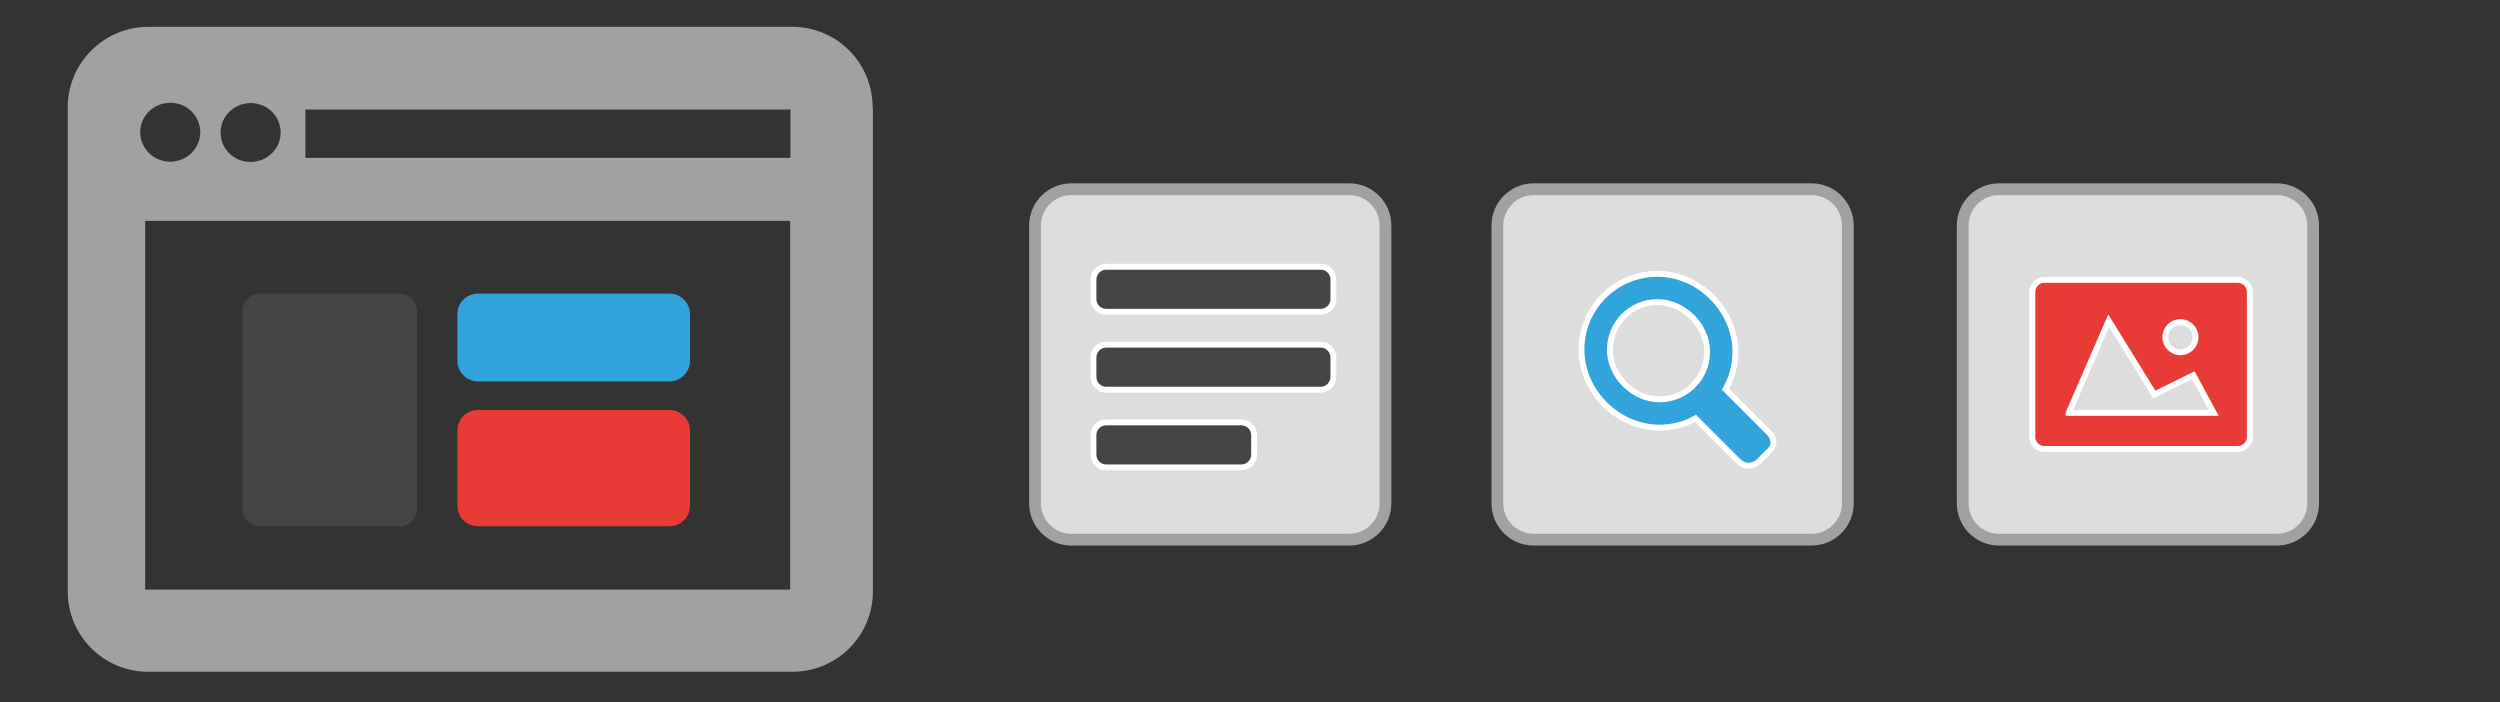<?xml version="1.0" encoding="utf-8"?>
<!-- Generator: Adobe Illustrator 16.2.1, SVG Export Plug-In . SVG Version: 6.00 Build 0)  -->
<!DOCTYPE svg PUBLIC "-//W3C//DTD SVG 1.1//EN" "http://www.w3.org/Graphics/SVG/1.1/DTD/svg11.dtd">
<svg version="1.1" id="Layer_1" xmlns="http://www.w3.org/2000/svg" xmlns:xlink="http://www.w3.org/1999/xlink" x="0px" y="0px"
	 width="848.9px" height="238.5px" viewBox="0 0 848.9 238.5" enable-background="new 0 0 848.9 238.5" xml:space="preserve">
<rect x="0" y="0" width="848.9" height="238.5" fill="#333333" stroke="none"/>
<g>
	<g>
		<path fill="#E73B36" d="M155.3,171.7c0,3.866,3.134,7,7,7h65c3.866,0,7-3.134,7-7v-25.5c0-3.866-3.134-7-7-7h-65
			c-3.866,0-7,3.134-7,7V171.7z"/>
	</g>
	<path fill="#A1A1A0" d="M268.3,53.6H103.7V37.2h164.7v16.4H268.3z M85.1,35c5.7,0,10.2,4.5,10.2,10s-4.6,10-10.2,10
		c-5.7,0-10.2-4.5-10.2-10S79.5,35,85.1,35z M268.3,200.2h-219V75h219V200.2z M296.3,36.4c0-15.1-12.2-27.3-27.3-27.3H50.3
		C35.2,9.2,23,21.4,23,36.4v164.4c0,15.101,12.2,27.3,27.3,27.3h218.8c15.1,0,27.3-12.199,27.3-27.3V36.4H296.3z M47.6,44.9
		c0-5.5,4.6-10,10.2-10c5.7,0,10.2,4.5,10.2,10s-4.6,10-10.2,10C52.2,54.9,47.6,50.4,47.6,44.9z"/>
	<g>
		<path fill="#30A4DB" d="M155.3,122.5c0,3.866,3.134,7,7,7h65c3.866,0,7-3.134,7-7v-15.8c0-3.866-3.134-7-7-7h-65
			c-3.866,0-7,3.134-7,7V122.5z"/>
	</g>
	<g>
		<path fill="#454545" d="M82.3,172.7c0,3.313,2.687,6,6,6h47.3c3.313,0,6-2.687,6-6v-67c0-3.313-2.687-6-6-6H88.3
			c-3.313,0-6,2.687-6,6V172.7z"/>
	</g>
</g>
<g>
	<path fill="#DDDDDD" stroke="#A1A1A0" stroke-width="4" stroke-miterlimit="10" d="M470.45,170.919
		c0,6.81-5.521,12.331-12.331,12.331h-94.337c-6.811,0-12.332-5.521-12.332-12.331V76.582c0-6.811,5.521-12.332,12.332-12.332
		h94.337c6.81,0,12.331,5.521,12.331,12.332V170.919z"/>
	<g>
		<path fill="#454545" d="M375.627,158.714c-2.393,0-4.34-1.947-4.34-4.34v-6.611c0-2.394,1.947-4.341,4.34-4.341h45.881
			c2.393,0,4.339,1.947,4.339,4.341v6.611c0,2.393-1.946,4.34-4.339,4.34H375.627z M375.627,132.328c-2.393,0-4.34-1.947-4.34-4.341
			v-6.612c0-2.393,1.947-4.34,4.34-4.34h72.807c2.393,0,4.339,1.947,4.339,4.34v6.612c0,2.394-1.946,4.341-4.339,4.341H375.627z
			 M375.627,105.876c-2.393,0-4.34-1.947-4.34-4.339v-6.613c0-2.393,1.947-4.34,4.34-4.34h72.807c2.433,0,4.339,1.906,4.339,4.34
			v6.613c0,2.393-1.946,4.339-4.339,4.339H375.627z"/>
		<path fill="#FFFFFF" d="M448.435,91.584c1.87,0,3.339,1.47,3.339,3.34v6.613c0,1.87-1.537,3.339-3.339,3.339h-72.807
			c-1.871,0-3.34-1.536-3.34-3.339v-6.613c0-1.87,1.535-3.34,3.34-3.34H448.435 M448.435,118.035c1.87,0,3.339,1.537,3.339,3.34
			v6.612c0,1.87-1.537,3.341-3.339,3.341h-72.807c-1.871,0-3.34-1.537-3.34-3.341v-6.612c0-1.87,1.535-3.34,3.34-3.34H448.435
			 M421.509,144.422c1.87,0,3.339,1.537,3.339,3.341v6.611c0,1.871-1.536,3.34-3.339,3.34h-45.881c-1.871,0-3.34-1.536-3.34-3.34
			v-6.611c0-1.871,1.535-3.341,3.34-3.341H421.509 M448.435,89.584h-72.807c-2.944,0-5.34,2.396-5.34,5.34v6.613
			c0,2.944,2.396,5.339,5.34,5.339h72.807c2.943,0,5.339-2.395,5.339-5.339v-6.613C453.773,91.93,451.429,89.584,448.435,89.584
			L448.435,89.584z M448.435,116.035h-72.807c-2.944,0-5.34,2.396-5.34,5.34v6.612c0,2.945,2.396,5.341,5.34,5.341h72.807
			c2.943,0,5.339-2.396,5.339-5.341v-6.612C453.773,118.431,451.378,116.035,448.435,116.035L448.435,116.035z M421.509,142.422
			h-45.881c-2.944,0-5.34,2.396-5.34,5.341v6.611c0,2.944,2.396,5.34,5.34,5.34h45.881c2.943,0,5.339-2.396,5.339-5.34v-6.611
			C426.848,144.817,424.452,142.422,421.509,142.422L421.509,142.422z"/>
	</g>
</g>
<g>
	<g>
		<path fill="#DDDDDD" stroke="#A1A1A0" stroke-width="4" stroke-miterlimit="10" d="M627.45,170.919
			c0,6.81-5.521,12.331-12.331,12.331h-94.337c-6.811,0-12.332-5.521-12.332-12.331V76.582c0-6.811,5.521-12.332,12.332-12.332
			h94.337c6.81,0,12.331,5.521,12.331,12.332V170.919z"/>
	</g>
	<g>
		<g>
			<g>
				<path fill="#30A4DB" d="M593.787,158.118c-1.294,0-2.502-0.496-3.401-1.396l-14.647-14.647
					c-3.707,2.044-7.93,3.121-12.264,3.121c-14.104,0-26.475-12.371-26.475-26.474c0-14.193,11.574-25.741,25.801-25.741
					c14.104,0,26.475,12.371,26.475,26.475c0,4.439-1.159,8.812-3.359,12.699l14.58,14.579c1.118,1.119,1.721,2.402,1.695,3.613
					c-0.021,0.981-0.448,1.883-1.236,2.607l-3.767,3.768C596.289,157.622,595.081,158.118,593.787,158.118z M562.801,102.575
					c-8.903,0-16.146,7.244-16.146,16.147c0,8.992,7.889,16.881,16.882,16.881c8.903,0,16.146-7.243,16.146-16.147
					C579.683,110.622,571.636,102.575,562.801,102.575z"/>
				<path fill="#FFFFFF" d="M562.801,93.982c13.656,0,25.475,11.819,25.475,25.475c0,4.715-1.347,9.125-3.612,12.86l15.126,15.125
					c1.469,1.47,2.021,3.369,0.489,4.777l-3.797,3.797c-0.734,0.734-1.715,1.103-2.694,1.103s-1.96-0.368-2.694-1.103
					l-15.188-15.188c-3.612,2.145-7.899,3.368-12.431,3.368c-13.656,0-25.475-11.817-25.475-25.474
					C538,105.067,549.084,93.982,562.801,93.982 M563.536,136.604c9.492,0,17.146-7.717,17.146-17.147
					c0-9.431-8.39-17.881-17.882-17.881s-17.146,7.717-17.146,17.147C545.654,128.214,554.044,136.604,563.536,136.604
					 M562.801,91.982c-14.778,0-26.801,11.996-26.801,26.741c0,7.035,2.989,14.06,8.202,19.272
					c5.212,5.212,12.237,8.201,19.272,8.201c4.245,0,8.39-0.995,12.08-2.891l14.124,14.124c1.089,1.089,2.548,1.688,4.108,1.688
					s3.02-0.6,4.108-1.688l3.771-3.771c0.972-0.908,1.499-2.045,1.524-3.29c0.031-1.486-0.674-3.028-1.986-4.342l-14.051-14.049
					c2.047-3.866,3.122-8.164,3.122-12.522c0-7.035-2.989-14.06-8.202-19.272C576.861,94.972,569.836,91.982,562.801,91.982
					L562.801,91.982z M563.536,134.604c-8.46,0-15.882-7.421-15.882-15.881c0-8.353,6.795-15.147,15.146-15.147
					c8.312,0,15.882,7.57,15.882,15.881C578.683,127.809,571.888,134.604,563.536,134.604L563.536,134.604z"/>
			</g>
		</g>
	</g>
</g>
<g>
	<g>
		<g>
			<path fill="#DDDDDD" stroke="#A1A1A0" stroke-width="4" stroke-miterlimit="10" d="M785.45,170.919
				c0,6.81-5.521,12.331-12.331,12.331h-94.337c-6.811,0-12.332-5.521-12.332-12.331V76.582c0-6.811,5.521-12.332,12.332-12.332
				h94.337c6.81,0,12.331,5.521,12.331,12.332V170.919z"/>
		</g>
	</g>
	<path fill="#E73B36" stroke="#FFFFFF" stroke-width="2" stroke-miterlimit="10" d="M759.852,95.033h-65.649
		c-2.282,0-4.098,1.815-4.098,4.097v49.213c0,2.281,1.815,4.097,4.098,4.097h65.649c2.283,0,4.099-1.815,4.099-4.097V99.13
		C763.95,96.849,762.135,95.033,759.852,95.033z M740.39,109.372c2.841,0,5.123,2.283,5.123,5.123s-2.282,5.121-5.123,5.121
		c-2.839,0-5.121-2.281-5.121-5.121S737.551,109.372,740.39,109.372z M702.443,140.149l13.596-31.242l15.458,25.049l13.27-6.563
		l6.938,12.804h-49.261V140.149z"/>
</g>
</svg>
